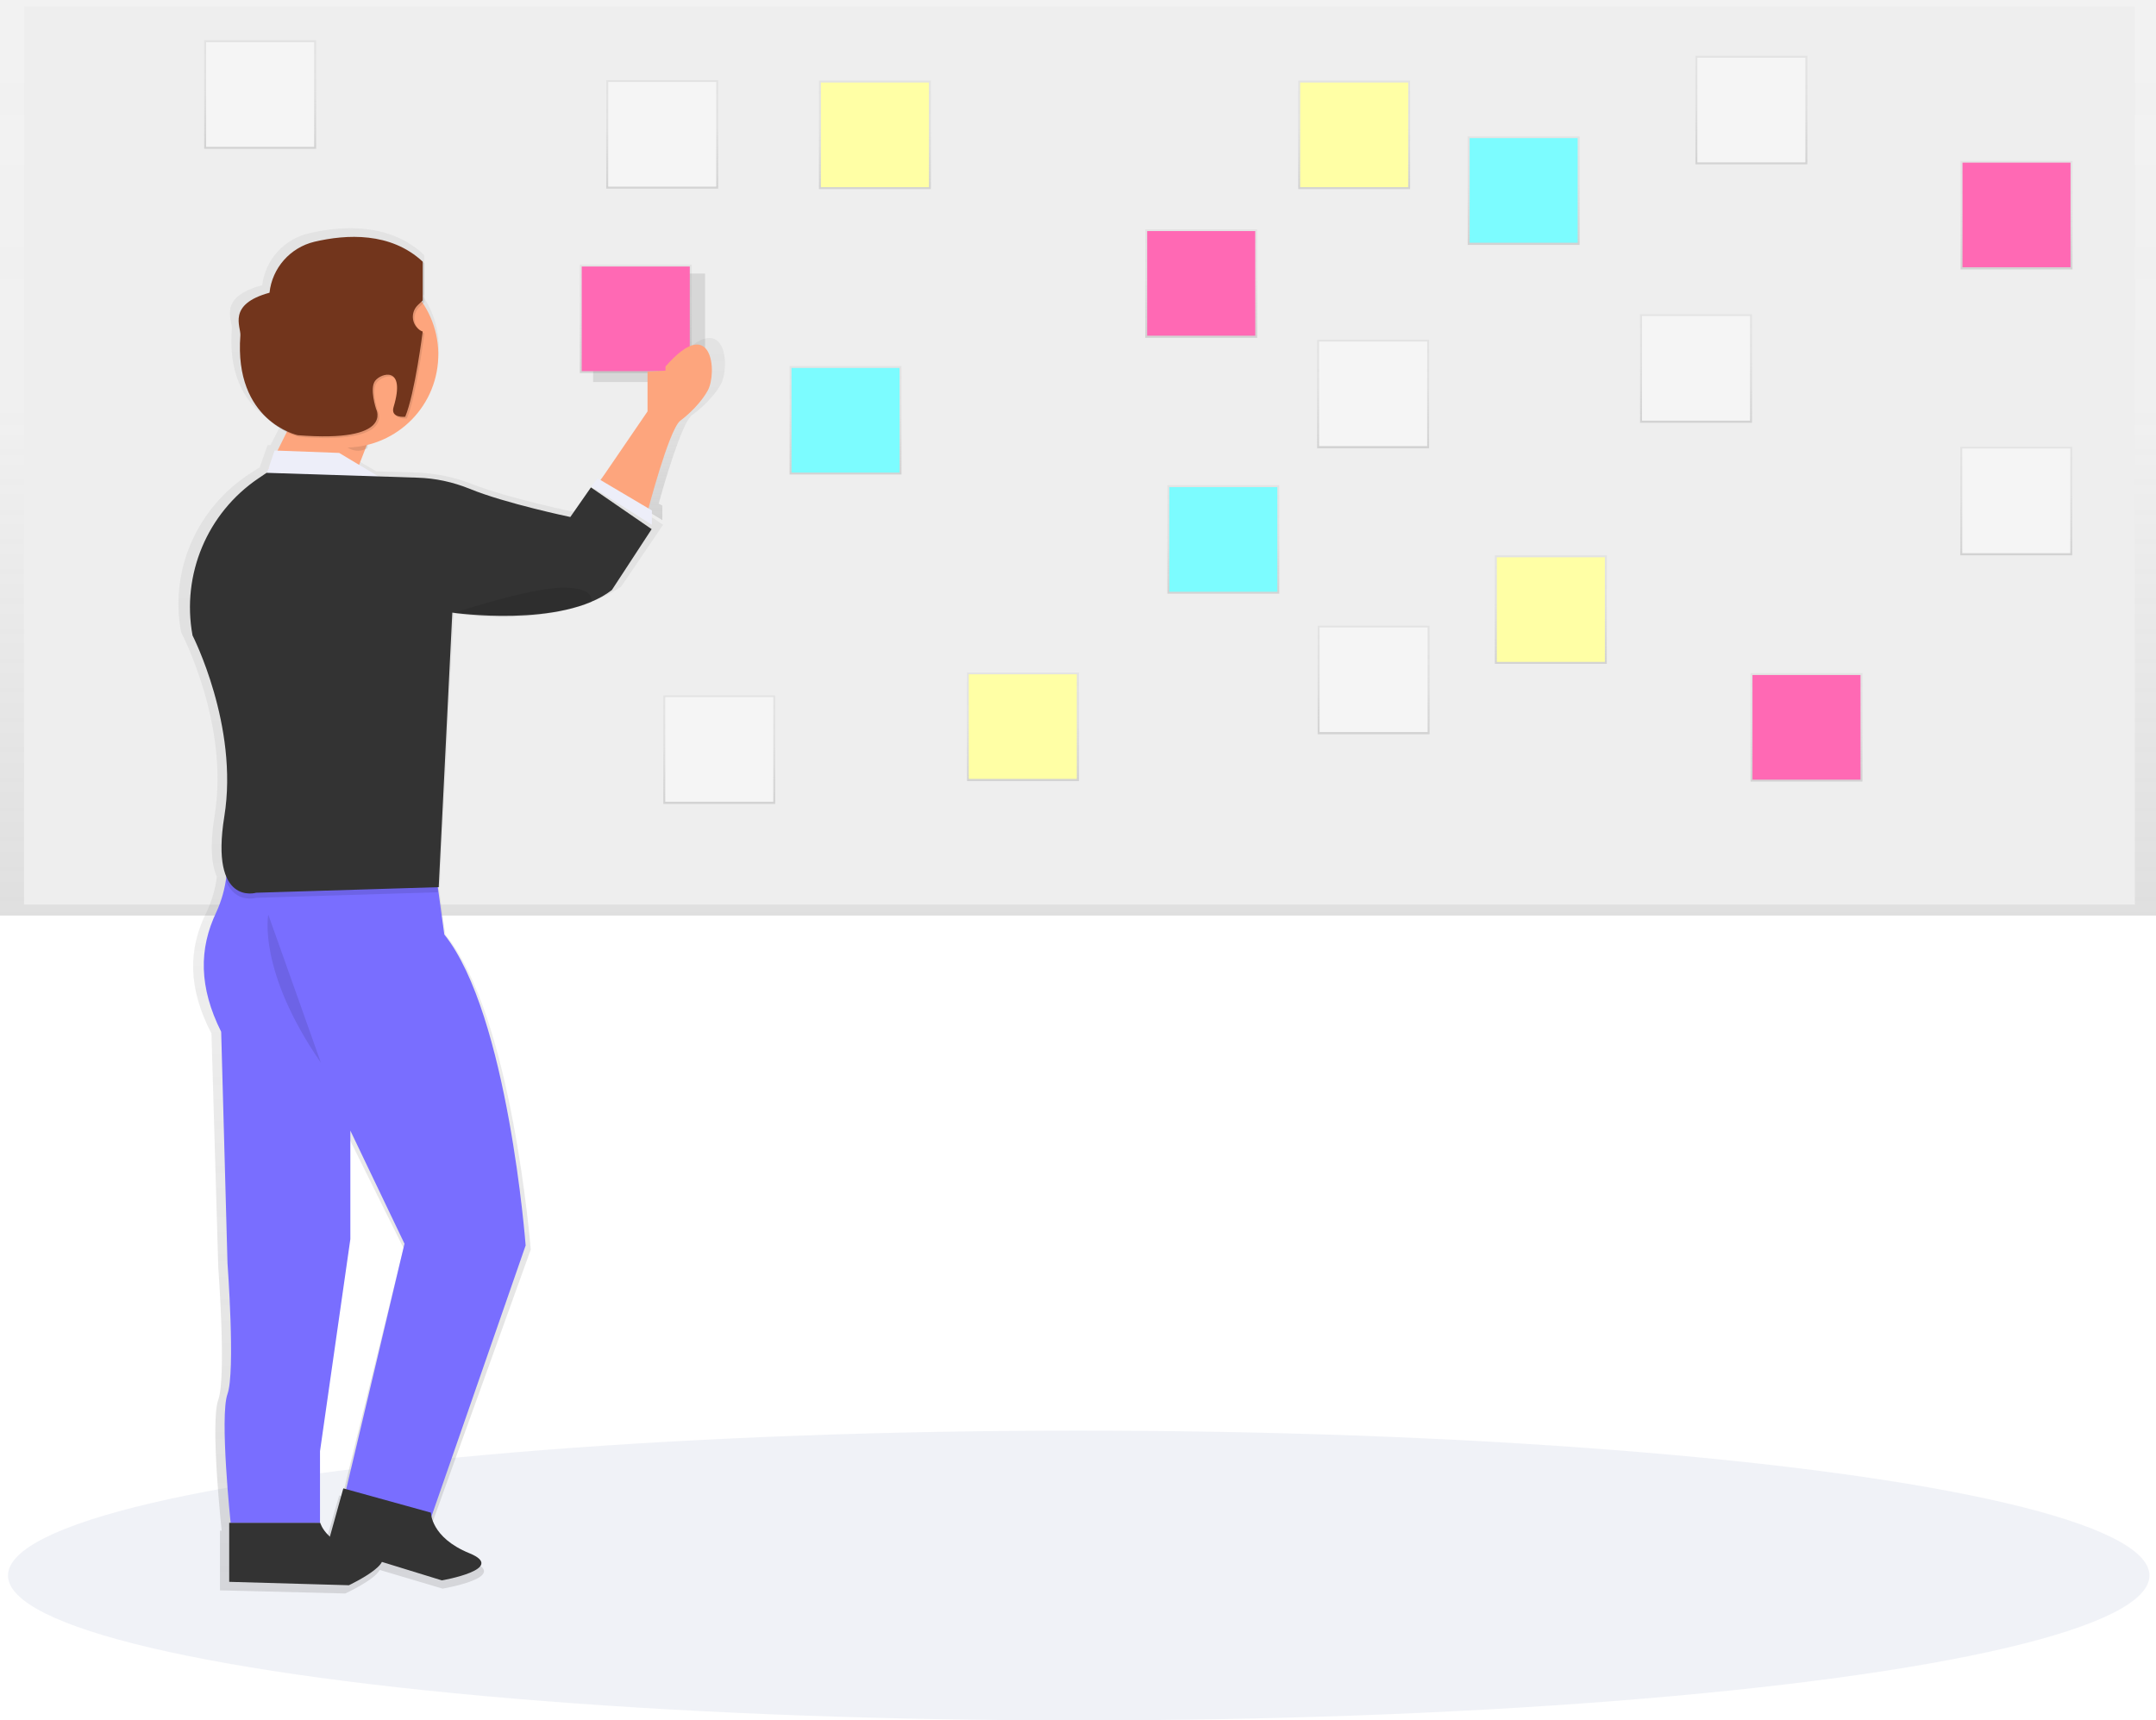 <?xml version="1.0" encoding="utf-8"?>
<!-- Generator: Adobe Illustrator 22.1.0, SVG Export Plug-In . SVG Version: 6.00 Build 0)  -->
<svg version="1.1" id="d26dba8d-8282-42fd-a478-7c8636ce52fe"
	 xmlns="http://www.w3.org/2000/svg" xmlns:xlink="http://www.w3.org/1999/xlink" x="0px" y="0px" viewBox="0 0 888 708.8"
	 style="enable-background:new 0 0 888 708.8;" xml:space="preserve">
<style type="text/css">
	.st0{opacity:0.5;fill:#E3E6F0;enable-background:new    ;}
	.st1{fill:url(#SVGID_1_);}
	.st2{fill:#EEEEEE;}
	.st3{fill:url(#SVGID_2_);}
	.st4{fill:#F5F5F5;}
	.st5{fill:url(#SVGID_3_);}
	.st6{fill:url(#SVGID_4_);}
	.st7{fill:url(#SVGID_5_);}
	.st8{fill:url(#SVGID_6_);}
	.st9{fill:url(#SVGID_7_);}
	.st10{fill:url(#SVGID_8_);}
	.st11{fill:url(#SVGID_9_);}
	.st12{fill:url(#SVGID_10_);}
	.st13{fill:#7CFCFF;}
	.st14{fill:url(#SVGID_11_);}
	.st15{fill:url(#SVGID_12_);}
	.st16{fill:url(#SVGID_13_);}
	.st17{fill:#FFFFA5;}
	.st18{fill:url(#SVGID_14_);}
	.st19{fill:url(#SVGID_15_);}
	.st20{fill:url(#SVGID_16_);}
	.st21{fill:url(#SVGID_17_);}
	.st22{fill:url(#SVGID_18_);}
	.st23{fill:url(#SVGID_19_);}
	.st24{fill:#FF69B4;}
	.st25{opacity:0.1;enable-background:new    ;}
	.st26{fill:url(#SVGID_20_);}
	.st27{fill:url(#SVGID_21_);}
	.st28{fill:url(#SVGID_22_);}
	.st29{fill:none;}
	.st30{fill:#FDA57D;}
	.st31{fill:#EDEEF9;}
	.st32{fill:#796EFF;}
	.st33{fill:#333333;}
	.st34{fill:#72351C;}
</style>
<ellipse class="st0" cx="444.3" cy="649.1" rx="441" ry="59.7"/>
<title>creation process</title>
<linearGradient id="SVGID_1_" gradientUnits="userSpaceOnUse" x1="444" y1="278.79" x2="444" y2="656" gradientTransform="matrix(1 0 0 -1 0 656)">
	<stop  offset="0" style="stop-color:#808080;stop-opacity:0.25"/>
	<stop  offset="0.54" style="stop-color:#808080;stop-opacity:0.12"/>
	<stop  offset="1" style="stop-color:#808080;stop-opacity:0.1"/>
</linearGradient>
<rect class="st1" width="888" height="377.2"/>
<rect x="9.9" y="2.7" class="st2" width="869.4" height="370"/>
<linearGradient id="SVGID_2_" gradientUnits="userSpaceOnUse" x1="565.575" y1="471.37" x2="565.575" y2="516.03" gradientTransform="matrix(1 0 0 -1 0 656)">
	<stop  offset="0" style="stop-color:#808080;stop-opacity:0.25"/>
	<stop  offset="0.54" style="stop-color:#808080;stop-opacity:0.12"/>
	<stop  offset="1" style="stop-color:#808080;stop-opacity:0.1"/>
</linearGradient>
<rect x="542.5" y="140" class="st3" width="46.1" height="44.7"/>
<rect x="543.3" y="140.7" class="st4" width="44.5" height="43.1"/>
<linearGradient id="SVGID_3_" gradientUnits="userSpaceOnUse" x1="296.265" y1="324.89" x2="296.265" y2="369.55" gradientTransform="matrix(1 0 0 -1 0 656)">
	<stop  offset="0" style="stop-color:#808080;stop-opacity:0.25"/>
	<stop  offset="0.54" style="stop-color:#808080;stop-opacity:0.12"/>
	<stop  offset="1" style="stop-color:#808080;stop-opacity:0.1"/>
</linearGradient>
<rect x="273.2" y="286.5" class="st5" width="46.1" height="44.7"/>
<rect x="274" y="287.2" class="st4" width="44.5" height="43.1"/>
<linearGradient id="SVGID_4_" gradientUnits="userSpaceOnUse" x1="698.585" y1="481.87" x2="698.585" y2="526.53" gradientTransform="matrix(1 0 0 -1 0 656)">
	<stop  offset="0" style="stop-color:#808080;stop-opacity:0.25"/>
	<stop  offset="0.54" style="stop-color:#808080;stop-opacity:0.12"/>
	<stop  offset="1" style="stop-color:#808080;stop-opacity:0.1"/>
</linearGradient>
<rect x="675.5" y="129.5" class="st6" width="46.1" height="44.7"/>
<rect x="676.3" y="130.2" class="st4" width="44.5" height="43.1"/>
<linearGradient id="SVGID_5_" gradientUnits="userSpaceOnUse" x1="565.745" y1="353.59" x2="565.745" y2="398.25" gradientTransform="matrix(1 0 0 -1 0 656)">
	<stop  offset="0" style="stop-color:#808080;stop-opacity:0.25"/>
	<stop  offset="0.54" style="stop-color:#808080;stop-opacity:0.12"/>
	<stop  offset="1" style="stop-color:#808080;stop-opacity:0.1"/>
</linearGradient>
<rect x="542.7" y="257.8" class="st7" width="46.1" height="44.7"/>
<rect x="543.5" y="258.5" class="st4" width="44.5" height="43.1"/>
<linearGradient id="SVGID_6_" gradientUnits="userSpaceOnUse" x1="272.775" y1="578.32" x2="272.775" y2="622.98" gradientTransform="matrix(1 0 0 -1 0 656)">
	<stop  offset="0" style="stop-color:#808080;stop-opacity:0.25"/>
	<stop  offset="0.54" style="stop-color:#808080;stop-opacity:0.12"/>
	<stop  offset="1" style="stop-color:#808080;stop-opacity:0.1"/>
</linearGradient>
<rect x="249.7" y="33" class="st8" width="46.1" height="44.7"/>
<rect x="250.5" y="33.8" class="st4" width="44.5" height="43.1"/>
<linearGradient id="SVGID_7_" gradientUnits="userSpaceOnUse" x1="721.325" y1="588.32" x2="721.325" y2="632.98" gradientTransform="matrix(1 0 0 -1 0 656)">
	<stop  offset="0" style="stop-color:#808080;stop-opacity:0.25"/>
	<stop  offset="0.54" style="stop-color:#808080;stop-opacity:0.12"/>
	<stop  offset="1" style="stop-color:#808080;stop-opacity:0.1"/>
</linearGradient>
<rect x="698.3" y="23" class="st9" width="46.1" height="44.7"/>
<rect x="699.1" y="23.8" class="st4" width="44.5" height="43.1"/>
<linearGradient id="SVGID_8_" gradientUnits="userSpaceOnUse" x1="830.505" y1="427.28" x2="830.505" y2="471.94" gradientTransform="matrix(1 0 0 -1 0 656)">
	<stop  offset="0" style="stop-color:#808080;stop-opacity:0.25"/>
	<stop  offset="0.54" style="stop-color:#808080;stop-opacity:0.12"/>
	<stop  offset="1" style="stop-color:#808080;stop-opacity:0.1"/>
</linearGradient>
<rect x="807.4" y="184.1" class="st10" width="46.1" height="44.7"/>
<rect x="808.2" y="184.8" class="st4" width="44.5" height="43.1"/>
<linearGradient id="SVGID_9_" gradientUnits="userSpaceOnUse" x1="107.185" y1="594.69" x2="107.185" y2="639.35" gradientTransform="matrix(1 0 0 -1 0 656)">
	<stop  offset="0" style="stop-color:#808080;stop-opacity:0.25"/>
	<stop  offset="0.54" style="stop-color:#808080;stop-opacity:0.12"/>
	<stop  offset="1" style="stop-color:#808080;stop-opacity:0.1"/>
</linearGradient>
<rect x="84.1" y="16.6" class="st11" width="46.1" height="44.7"/>
<rect x="84.9" y="17.4" class="st4" width="44.5" height="43.1"/>
<linearGradient id="SVGID_10_" gradientUnits="userSpaceOnUse" x1="627.605" y1="555.18" x2="627.605" y2="599.84" gradientTransform="matrix(1 0 0 -1 0 656)">
	<stop  offset="0" style="stop-color:#808080;stop-opacity:0.25"/>
	<stop  offset="0.54" style="stop-color:#808080;stop-opacity:0.12"/>
	<stop  offset="1" style="stop-color:#808080;stop-opacity:0.1"/>
</linearGradient>
<rect x="604.5" y="56.2" class="st12" width="46.1" height="44.7"/>
<rect x="605.3" y="56.9" class="st13" width="44.5" height="43.1"/>
<linearGradient id="SVGID_11_" gradientUnits="userSpaceOnUse" x1="348.285" y1="460.56" x2="348.285" y2="505.22" gradientTransform="matrix(1 0 0 -1 0 656)">
	<stop  offset="0" style="stop-color:#808080;stop-opacity:0.25"/>
	<stop  offset="0.54" style="stop-color:#808080;stop-opacity:0.12"/>
	<stop  offset="1" style="stop-color:#808080;stop-opacity:0.1"/>
</linearGradient>
<rect x="325.2" y="150.8" class="st14" width="46.1" height="44.7"/>
<rect x="326" y="151.6" class="st13" width="44.5" height="43.1"/>
<linearGradient id="SVGID_12_" gradientUnits="userSpaceOnUse" x1="503.865" y1="411.43" x2="503.865" y2="456.09" gradientTransform="matrix(1 0 0 -1 0 656)">
	<stop  offset="0" style="stop-color:#808080;stop-opacity:0.25"/>
	<stop  offset="0.54" style="stop-color:#808080;stop-opacity:0.12"/>
	<stop  offset="1" style="stop-color:#808080;stop-opacity:0.1"/>
</linearGradient>
<rect x="480.8" y="199.9" class="st15" width="46.1" height="44.7"/>
<rect x="481.6" y="200.7" class="st13" width="44.5" height="43.1"/>
<linearGradient id="SVGID_13_" gradientUnits="userSpaceOnUse" x1="557.795" y1="578.12" x2="557.795" y2="622.78" gradientTransform="matrix(1 0 0 -1 0 656)">
	<stop  offset="0" style="stop-color:#808080;stop-opacity:0.25"/>
	<stop  offset="0.54" style="stop-color:#808080;stop-opacity:0.12"/>
	<stop  offset="1" style="stop-color:#808080;stop-opacity:0.1"/>
</linearGradient>
<rect x="534.7" y="33.2" class="st16" width="46.1" height="44.7"/>
<rect x="535.5" y="34" class="st17" width="44.5" height="43.1"/>
<linearGradient id="SVGID_14_" gradientUnits="userSpaceOnUse" x1="638.775" y1="382.51" x2="638.775" y2="427.17" gradientTransform="matrix(1 0 0 -1 0 656)">
	<stop  offset="0" style="stop-color:#808080;stop-opacity:0.25"/>
	<stop  offset="0.54" style="stop-color:#808080;stop-opacity:0.12"/>
	<stop  offset="1" style="stop-color:#808080;stop-opacity:0.1"/>
</linearGradient>
<rect x="615.7" y="228.8" class="st18" width="46.1" height="44.7"/>
<rect x="616.5" y="229.6" class="st17" width="44.5" height="43.1"/>
<linearGradient id="SVGID_15_" gradientUnits="userSpaceOnUse" x1="360.365" y1="578.12" x2="360.365" y2="622.78" gradientTransform="matrix(1 0 0 -1 0 656)">
	<stop  offset="0" style="stop-color:#808080;stop-opacity:0.25"/>
	<stop  offset="0.54" style="stop-color:#808080;stop-opacity:0.12"/>
	<stop  offset="1" style="stop-color:#808080;stop-opacity:0.1"/>
</linearGradient>
<rect x="337.3" y="33.2" class="st19" width="46.1" height="44.7"/>
<rect x="338.1" y="34" class="st17" width="44.5" height="43.1"/>
<linearGradient id="SVGID_16_" gradientUnits="userSpaceOnUse" x1="421.325" y1="334.28" x2="421.325" y2="378.94" gradientTransform="matrix(1 0 0 -1 0 656)">
	<stop  offset="0" style="stop-color:#808080;stop-opacity:0.25"/>
	<stop  offset="0.54" style="stop-color:#808080;stop-opacity:0.12"/>
	<stop  offset="1" style="stop-color:#808080;stop-opacity:0.1"/>
</linearGradient>
<rect x="398.3" y="277.1" class="st20" width="46.1" height="44.7"/>
<rect x="399" y="277.8" class="st17" width="44.5" height="43.1"/>
<linearGradient id="SVGID_17_" gradientUnits="userSpaceOnUse" x1="428.687" y1="319.94" x2="428.687" y2="395.016" gradientTransform="matrix(1 0 0 -1 -156 534.26)">
	<stop  offset="0" style="stop-color:#808080;stop-opacity:0.25"/>
	<stop  offset="0.54" style="stop-color:#808080;stop-opacity:0.12"/>
	<stop  offset="1" style="stop-color:#808080;stop-opacity:0.1"/>
</linearGradient>
<path class="st21" d="M278.7,148.4v2.7l-7.7-0.7v16.6l-20.2,28.7l-1.3-0.7l-2.8,3.3l26.1,16v-6l-1.5-0.8c1.8-6.6,9.3-32.9,13.6-36.4
	c0,0,7.7-5.3,11.9-12.6S299,125.8,278.7,148.4z"/>
<linearGradient id="SVGID_18_" gradientUnits="userSpaceOnUse" x1="329.241" y1="-122.27" x2="329.241" y2="440.03" gradientTransform="matrix(1 0 0 -1 -156 534.26)">
	<stop  offset="0" style="stop-color:#808080;stop-opacity:0.25"/>
	<stop  offset="0.54" style="stop-color:#808080;stop-opacity:0.12"/>
	<stop  offset="1" style="stop-color:#808080;stop-opacity:0.1"/>
</linearGradient>
<path class="st22" d="M237.8,211.2c0,0-28-5.7-43.4-11.8c-7.2-2.8-14.8-4.4-22.6-4.7l-16.8-0.5l-8.4-4.9l2.6-6.5
	c0.3-0.1,0.5-0.2,0.8-0.4l0.2-1.4c1.4-0.3,2.7-0.7,4-1.2c-0.4,3.3,20.1-13.6,20.1-13.6l-0.6,0.3l-0.1-1l-0.2,0.1
	c9.5-12.9,9.8-30.5,0.7-43.7l0.6-0.6v-16.2l-0.7-0.6v-0.1c-13.9-12.5-32.9-11.5-46.7-8.3C117,98.5,109.3,107,108,117.5
	c-18.4,4.9-12.3,14.2-12.5,17.8c-1.4,17.6,4.4,27.9,10.8,33.9c2.7,2.6,5.7,4.8,9.1,6.4l-4,7.8h-1.2l-3.3,9.3h-0.2l-3.6,2.3
	c-22.2,14.4-33.3,40.1-28.5,65.5l0,0c0,0,20,37.7,13.8,75.5c-2.1,12.7-1.2,20.4,0.9,25.2c-0.6,5.1-2.1,10.1-4.3,14.7
	c-7.6,15.3-7.6,31.3,2.1,49.9l2.8,96.4c0,0,3.4,45.2,0,54.5s1.4,53.9,1.4,53.9h-0.7v24.6l51.6,1.3c0,0,12-5.5,14.2-9.7l25.9,7.7
	c0,0,28.5-4.8,11.8-11.3c-12.5-4.9-15.5-11.9-16.3-15.1l40.8-113.3c0,0-7.6-96.4-35.1-129.7l-2.8-19.6h0.4l5.9-114.5l0.5,0.1h-0.1
	c15.1,2.3,30.4,2.1,45.4-0.7c4.5-0.8,8.9-2,13.1-3.6l0.8-0.3h0.1h0.1c3.2-1.3,6.2-2.9,9-4.9l17.2-25.4l-26.2-17.4L237.8,211.2z
	 M129.8,600.7l13-88.4V467l23.4,47.2L141,616.5l-1.3-0.4l-5.8,20.2c-1.9-1.5-3.3-3.5-4.2-5.7L129.8,600.7z"/>
<linearGradient id="SVGID_19_" gradientUnits="userSpaceOnUse" x1="494.795" y1="516.87" x2="494.795" y2="561.53" gradientTransform="matrix(1 0 0 -1 0 656)">
	<stop  offset="0" style="stop-color:#808080;stop-opacity:0.25"/>
	<stop  offset="0.54" style="stop-color:#808080;stop-opacity:0.12"/>
	<stop  offset="1" style="stop-color:#808080;stop-opacity:0.1"/>
</linearGradient>
<rect x="471.7" y="94.5" class="st23" width="46.1" height="44.7"/>
<rect x="472.5" y="95.2" class="st24" width="44.5" height="43.1"/>
<rect x="244.3" y="112.7" class="st25" width="46.1" height="44.7"/>
<linearGradient id="SVGID_20_" gradientUnits="userSpaceOnUse" x1="261.885" y1="502.32" x2="261.885" y2="546.98" gradientTransform="matrix(1 0 0 -1 0 656)">
	<stop  offset="0" style="stop-color:#808080;stop-opacity:0.25"/>
	<stop  offset="0.54" style="stop-color:#808080;stop-opacity:0.12"/>
	<stop  offset="1" style="stop-color:#808080;stop-opacity:0.1"/>
</linearGradient>
<rect x="238.8" y="109" class="st26" width="46.1" height="44.7"/>
<rect x="239.6" y="109.8" class="st24" width="44.5" height="43.1"/>
<linearGradient id="SVGID_21_" gradientUnits="userSpaceOnUse" x1="830.525" y1="545.08" x2="830.525" y2="589.74" gradientTransform="matrix(1 0 0 -1 0 656)">
	<stop  offset="0" style="stop-color:#808080;stop-opacity:0.25"/>
	<stop  offset="0.54" style="stop-color:#808080;stop-opacity:0.12"/>
	<stop  offset="1" style="stop-color:#808080;stop-opacity:0.1"/>
</linearGradient>
<rect x="807.5" y="66.3" class="st27" width="46.1" height="44.7"/>
<rect x="808.3" y="67" class="st24" width="44.5" height="43.1"/>
<linearGradient id="SVGID_22_" gradientUnits="userSpaceOnUse" x1="744.095" y1="334" x2="744.095" y2="378.66" gradientTransform="matrix(1 0 0 -1 0 656)">
	<stop  offset="0" style="stop-color:#808080;stop-opacity:0.25"/>
	<stop  offset="0.54" style="stop-color:#808080;stop-opacity:0.12"/>
	<stop  offset="1" style="stop-color:#808080;stop-opacity:0.1"/>
</linearGradient>
<rect x="721" y="277.3" class="st28" width="46.1" height="44.7"/>
<rect x="721.8" y="278.1" class="st24" width="44.5" height="43.1"/>
<line class="st29" x1="72.2" y1="220.3" x2="78.2" y2="256.1"/>
<path class="st30" d="M266.7,153.1v16.4l-19.6,28.7l19.6,12.7c0,0,8.7-33.5,13.4-37.5c0,0,7.4-5.3,11.4-12.5s2-32.2-17.4-9.9v1.7
	L266.7,153.1z"/>
<path class="st30" d="M111,192.3l7.7-15.5c0.5-0.9,1.4-1.5,2.4-1.6l29.4-1.5c1.6-0.1,2.9,1.1,3,2.7c0,0.4,0,0.8-0.2,1.2l-7.6,19.6
	c-0.5,1.2-1.7,1.9-2.9,1.8l-29.6-2.6c-1.6-0.1-2.7-1.5-2.6-3.1C110.7,192.9,110.8,192.6,111,192.3z"/>
<polygon class="st31" points="113.1,185.6 108.1,200.3 159.4,198.4 139.7,186.6 "/>
<polygon class="st31" points="243.5,200.4 246.2,197.1 268.5,210.3 268.5,216.2 "/>
<path class="st32" d="M92.6,345.7c2.1,10.1,0.8,20.7-3.5,30.1c-7.2,15.1-7.2,30.9,2,49.3l2.6,95.3c0,0,3.3,44.7,0,53.9
	s1.3,53.2,1.3,53.2h36.8v-29.6l12.5-87.4v-44.7l22.3,46.6L141,620.2l33.5,13.8l42-120.9c0,0-7.2-95.3-33.5-128.1l-4.9-35.8
	L92.6,345.7z"/>
<path class="st33" d="M94.4,651.7v-24.3h37.5c0,0,2.6,9.9,19.7,11.9s-7.9,13.8-7.9,13.8L94.4,651.7z"/>
<path class="st33" d="M134.9,636.6l6.5-23.4l36.1,10c0,0-0.1,10.2,15.8,16.7S182,651.1,182,651.1L134.9,636.6z"/>
<path class="st25" d="M178.2,351.2l-85.6-3.5c1.1,5.1,1.3,10.3,0.6,15.5c3.9,9.2,12.3,6.7,12.3,6.7l74.9-2.3L178.2,351.2z"/>
<path class="st33" d="M109.8,194.8l-3.4,2.3c-21.1,14.3-31.7,39.7-27.1,64.7l0,0c0,0,19.1,37.3,13.1,74.5s13.1,31.5,13.1,31.5
	l75.2-2.3l5.6-113.1c0,0,45.3,6.5,65.7-9.3l16.4-25.1l-25-17.2l-8.5,12.2c0,0-26.8-5.6-41.4-11.6c-6.9-2.8-14.2-4.4-21.6-4.6
	L109.8,194.8z"/>
<path class="st25" d="M110.5,376.8c0,0-4.6,23,21.7,61.1"/>
<path class="st25" d="M186.7,252.6c0,0,31.5-10.5,45.3-10.5s11.5,6,11.5,6S221.5,257.9,186.7,252.6z"/>
<path class="st25" d="M151,175l-12.5,1.5c-0.4,0-0.8,0.5-1,1.3c2.8,5,6.2,7.9,10,7.9c1.3,0,2.6-0.4,3.8-1l1-5.8
	C152.5,177,151.8,174.9,151,175z"/>
<ellipse transform="matrix(8.248051e-02 -0.997 0.997 8.248051e-02 -15.18 275.792)" class="st30" cx="142.2" cy="146.1" rx="38.3" ry="38.3"/>
<path class="st25" d="M174.8,108.5v16l-1.9,1.8c-2.7,2.5-2.9,6.7-0.4,9.4c0.6,0.7,1.4,1.3,2.3,1.6l0,0c0,0-3.2,25.5-7.2,35.1
	c0,0-6.2,0.7-4.8-4c5.2-17.2-5.2-14-7.6-10.8s0.4,11.6,0.4,11.6s7.6,14-32.3,10.8c0,0-26.3-5.6-23.6-41.1c0.3-3.6-5.6-12.8,12-17.6
	l0,0c1.1-10.2,8.5-18.6,18.5-21C143.3,97.1,161.5,96.2,174.8,108.5z"/>
<path class="st34" d="M174.1,107.8v16l-1.9,1.8c-2.7,2.5-2.9,6.7-0.4,9.4c0.6,0.7,1.4,1.3,2.3,1.6l0,0c0,0-3.2,25.5-7.2,35.1
	c0,0-6.2,0.7-4.8-4c5.2-17.2-5.2-14-7.6-10.8s0.4,11.6,0.4,11.6s7.6,14-32.3,10.8c0,0-26.3-5.6-23.6-41.1c0.3-3.6-5.6-12.8,12-17.6
	l0,0c1.1-10.2,8.5-18.6,18.5-21C142.7,96.5,160.9,95.5,174.1,107.8z"/>
</svg>
